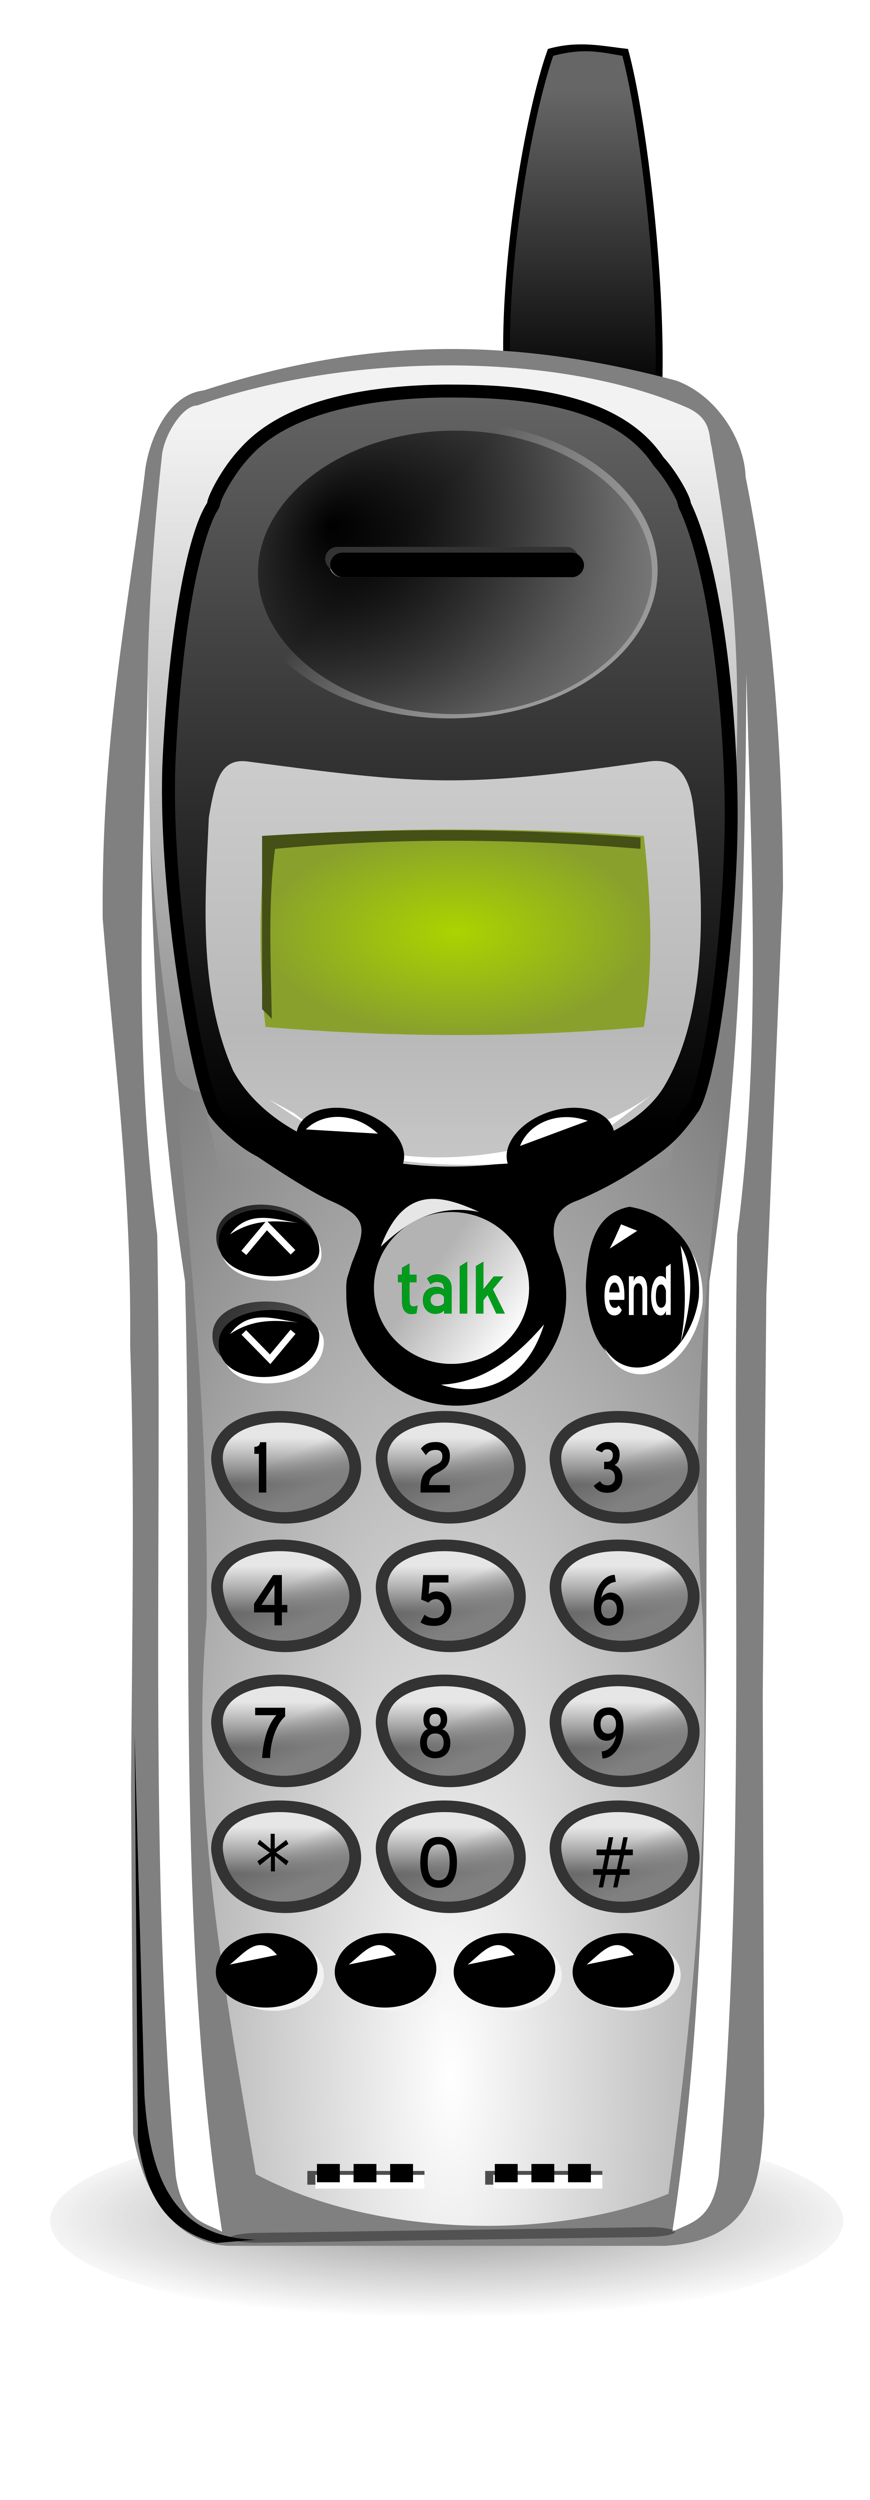 <?xml version="1.0" encoding="UTF-8"?>
<svg version="1.0" viewBox="0 0 156.97 450.7" xmlns="http://www.w3.org/2000/svg">
<defs>
<filter id="am" x="-.008" y="-.283" width="1.017" height="1.567">
<feGaussianBlur stdDeviation="1.005"/>
</filter>
<filter id="al">
<feGaussianBlur stdDeviation="1.084"/>
</filter>
<filter id="m" x="-.305" y="-.016" width="1.61" height="1.032">
<feGaussianBlur stdDeviation="1.898"/>
</filter>
<filter id="ak">
<feGaussianBlur stdDeviation="2.724"/>
</filter>
<filter id="aj">
<feGaussianBlur stdDeviation="0.486"/>
</filter>
<filter id="ai" x="-.016" y="-.443" width="1.031" height="1.886">
<feGaussianBlur stdDeviation="0.535"/>
</filter>
<filter id="ah" x="-.149" y="-.306" width="1.297" height="1.611">
<feGaussianBlur stdDeviation="1.131"/>
</filter>
<filter id="ag" x="-.147" y="-.233" width="1.293" height="1.467">
<feGaussianBlur stdDeviation="1.167"/>
</filter>
<filter id="af">
<feGaussianBlur stdDeviation="0.307"/>
</filter>
<filter id="ae">
<feGaussianBlur stdDeviation="0.868"/>
</filter>
<filter id="ad" x="-.435" y="-.493" width="1.87" height="1.986">
<feGaussianBlur stdDeviation="0.925"/>
</filter>
<filter id="ac" x="-1.219" y="-.182" width="3.438" height="1.363">
<feGaussianBlur stdDeviation="1.067"/>
</filter>
<filter id="ab">
<feGaussianBlur stdDeviation="0.307"/>
</filter>
<filter id="l" x="-.075" y="-.308" width="1.149" height="1.616">
<feGaussianBlur stdDeviation="0.395"/>
</filter>
<filter id="k" x="-.083" y="-.125" width="1.167" height="1.25">
<feGaussianBlur stdDeviation="0.648"/>
</filter>
<filter id="j" x="-.083" y="-.125" width="1.167" height="1.25">
<feGaussianBlur stdDeviation="0.648"/>
</filter>
<filter id="aa" x="-.122" y="-.085" width="1.244" height="1.17">
<feGaussianBlur stdDeviation="1.023"/>
</filter>
<filter id="c" x="-.105" y="-.14" width="1.21" height="1.28">
<feGaussianBlur stdDeviation="1.217"/>
</filter>
<filter id="f">
<feGaussianBlur stdDeviation="0.268"/>
</filter>
<filter id="e">
<feGaussianBlur stdDeviation="0.403"/>
</filter>
<filter id="d" x="-.152" y="-.291" width="1.305" height="1.582">
<feGaussianBlur stdDeviation="0.533"/>
</filter>
<filter id="i" x="-.068" y="-.53" width="1.135" height="2.06">
<feGaussianBlur stdDeviation="0.562"/>
</filter>
<filter id="h" x="-.085" y="-.662" width="1.169" height="2.325">
<feGaussianBlur stdDeviation="0.703"/>
</filter>
<filter id="g" x="-.152" y="-.482" width="1.304" height="1.964">
<feGaussianBlur stdDeviation="0.833"/>
</filter>
<filter id="x" x="-.039" y="-.205" width="1.079" height="1.411">
<feGaussianBlur stdDeviation="1.182"/>
</filter>
<radialGradient id="o" cx="212.91" cy="437.47" r="121.27" gradientTransform="matrix(1.125 1.322e-8 0 .029 -26.692 424.68)" gradientUnits="userSpaceOnUse">
<stop stop-color="#333" offset="0"/>
<stop stop-color="#333" stop-opacity="0" offset="1"/>
</radialGradient>
<linearGradient id="r" x1="188.5" x2="188.5" y1="108.25" y2="224.96" gradientTransform="translate(45.443 10.856)" gradientUnits="userSpaceOnUse">
<stop stop-color="#f2f2f2" offset="0"/>
<stop stop-color="#f2f2f2" stop-opacity="0" offset="1"/>
</linearGradient>
<radialGradient id="n" cx="192.1" cy="323.52" r="43.291" gradientTransform="matrix(1.62 -1.7949e-8 1.1928e-7 4.357 -73.589 -1035.3)" gradientUnits="userSpaceOnUse">
<stop stop-color="#fff" offset="0"/>
<stop stop-color="#fff" stop-opacity="0" offset="1"/>
</radialGradient>
<linearGradient id="b" x1="166.7" x2="166.7" y1="263.98" y2="271.22" gradientUnits="userSpaceOnUse">
<stop stop-color="#e6e6e6" offset="0"/>
<stop stop-color="#f2f2f2" stop-opacity="0" offset="1"/>
</linearGradient>
<linearGradient id="a" x1="169.35" x2="166.7" y1="272.82" y2="266.78" gradientUnits="userSpaceOnUse">
<stop stop-color="#808080" offset="0"/>
<stop stop-color="#808080" stop-opacity="0" offset="1"/>
</linearGradient>
<filter id="z" x="-.033" y="-.34" width="1.066" height="1.68">
<feGaussianBlur stdDeviation="0.646"/>
</filter>
<filter id="y" x="-.033" y="-.34" width="1.066" height="1.68">
<feGaussianBlur stdDeviation="0.646"/>
</filter>
<linearGradient id="w" x1="212.58" x2="212.58" y1="56.803" y2="105.23" gradientUnits="userSpaceOnUse">
<stop stop-color="#ccc" offset="0"/>
<stop stop-color="#ccc" stop-opacity="0" offset="1"/>
</linearGradient>
<radialGradient id="q" cx="192.88" cy="186.88" r="30.126" gradientTransform="matrix(1.167 0 0 .615 -142.92 53.136)" gradientUnits="userSpaceOnUse">
<stop stop-color="#aad400" offset="0"/>
<stop stop-color="#aad400" stop-opacity="0" offset="1"/>
</radialGradient>
<linearGradient id="v" x1="192.53" x2="192.53" y1="230" y2="160.27" gradientTransform="matrix(1.167 0 0 1.167 -142.92 -50.033)" gradientUnits="userSpaceOnUse">
<stop stop-color="#ccc" offset="0"/>
<stop stop-color="#b8b8b8" offset=".4"/>
<stop stop-color="#ccc" offset="1"/>
</linearGradient>
<radialGradient id="p" cx="194.13" cy="134.73" r="31.507" fx="178.73" fy="127.34" gradientTransform="matrix(1.61 -.015 .013 1.564 -229.84 -101.74)" gradientUnits="userSpaceOnUse">
<stop offset="0"/>
<stop stop-opacity="0" offset="1"/>
</radialGradient>
<linearGradient id="u" x1="204.52" x2="192.62" y1="140.66" y2="122.77" gradientTransform="matrix(1.194 0 0 1.915 -148.87 -148.67)" gradientUnits="userSpaceOnUse">
<stop stop-color="#999" offset="0"/>
<stop stop-color="#ccc" stop-opacity="0" offset="1"/>
</linearGradient>
<linearGradient id="t" x1="199.88" x2="186.61" y1="247.9" y2="238.85" gradientTransform="matrix(1.133 0 0 1.108 -134.19 -34.825)" gradientUnits="userSpaceOnUse">
<stop stop-color="#f9f9f9" offset="0"/>
<stop stop-color="#f9f9f9" stop-opacity="0" offset="1"/>
</linearGradient>
<linearGradient id="s" x1="190.5" x2="190.5" y1="104.27" y2="217.8" gradientTransform="matrix(1.167 0 0 1.167 -142.92 -50.033)" gradientUnits="userSpaceOnUse">
<stop stop-color="#f9f9f9" offset="0"/>
<stop stop-color="#f9f9f9" stop-opacity="0" offset="1"/>
</linearGradient>
</defs>
<g transform="matrix(1.167 0 0 1.167 -142.92 -50.033)">
<path d="m207.18 50.433c4.81-1.356 8.46-0.421 12.38 0 4.4 15.893 9.45 69.747 0 68.237h-12.38c-12.3-3.17-5.56-52.958 0-68.237z"/>
<path d="m208 51.5c-2.65 7.654-5.65 23.365-6.47 37.656-0.42 7.323-0.26 14.264 0.72 19.464 0.49 2.61 1.2 4.75 2.09 6.29 0.88 1.5 1.86 2.36 3.04 2.68h12.34c0.35 0.06 0.59 0.03 0.87-0.15 0.29-0.19 0.62-0.58 0.94-1.16 0.65-1.16 1.21-3.09 1.59-5.56 0.77-4.95 0.88-12.005 0.57-19.595-0.61-14.784-2.9-31.59-5-39.625-3.06-0.504-5.82-1.303-10.69 0z" fill="url(#w)" opacity=".5"/>
</g>
<path transform="matrix(.59 0 0 5.129 -45.025 -1843.4)" d="m334.18 437.47c0 1.96-54.3 3.54-121.27 3.54s-121.26-1.58-121.26-3.54c-4e-3 -1.96 54.29-3.55 121.26-3.55s121.27 1.59 121.27 3.55z" fill="url(#o)" filter="url(#am)" opacity=".722"/>
<path d="m36.772 70.38c27.612-8.973 53.569-10.217 85.278-1.751 7.27 2.67 12.27 10.675 12.48 17.373 4.8 23.858 6.66 48.688 6.74 74.118l-3 73.24-0.65 72.35 0.25 75.6c-0.63 11.92-1.53 22.51-17.78 23.56h-78.93c-8.519-0.42-15.065-7.67-17.154-20.22l-0.366-62.39c0.181-26.92 0.707-54.37-0.156-79.73 0.23-28.99-2.885-51.31-4.962-77.01-0.223-32.72 4.602-55.73 7.573-79.935 0.418-5.028 3.621-14.369 10.677-15.205z" fill="#808080"/>
<path transform="matrix(1.167 0 0 1.167 -195.96 -62.703)" d="m198.43 116.36c23.41-8.22 55.53-8.35 75.53 0.25 4.1 1.75 3.48 4.48 3.98 6.14 5.25 30.66 5.33 45.77 0 95.71 0 2.16-1.88 3.9-4.23 3.9-15.41 86.89-56.18 89.08-74.53 0-2.35 0-4.24-1.74-4.24-3.9-5.3-32.93-5.31-63.93-2-94.21 0.25-3.16 3.14-7.89 5.49-7.89z" fill="url(#r)" filter="url(#al)"/>
<path transform="matrix(1.167 0 0 1.167 -195.96 -62.703)" d="m202.26 398.48c-7.27-47.4-4.42-97.68-5.73-146.79-4.9-31.86-5.52-62.87-5.73-93.8-0.73 28.64-2.39 57.09 1.43 86.64 0.84 48.46-1.37 96.91 2.87 145.36 1.04 6.91 4.31 7.13 7.16 8.59z" fill="#fff" fill-rule="evenodd" filter="url(#m)"/>
<path transform="matrix(-1.167 0 0 1.167 304.31 -50.033)" d="m156.82 387.63c-7.27-47.4-4.42-97.69-5.73-146.79-4.9-31.87-5.53-62.88-5.73-93.81-0.73 28.64-2.39 57.1 1.43 86.65 0.83 48.45-1.38 96.9 2.87 145.36 1.04 6.9 4.3 7.13 7.16 8.59z" fill="#fff" fill-rule="evenodd" filter="url(#m)"/>
<path transform="matrix(1.167 0 0 1.167 -195.96 -62.703)" d="m201.36 245.14c-0.38-7.69 15.56-6.8 15.56 1.06 0 5.27-15.23 5.67-15.56-1.06z" fill-rule="evenodd" filter="url(#k)"/>
<path transform="matrix(1.167 0 0 1.167 -195.96 -62.703)" d="m200.77 259.82c-0.37 7.69 15.56 6.8 15.56-1.06 0-5.27-15.23-5.68-15.56 1.06z" fill-rule="evenodd" filter="url(#j)"/>
<path transform="matrix(1.167 0 0 1.167 -195.96 -62.703)" d="m207.47 389.59c-5.7-33.53-10-57.69-7.6-85.82 0.38-36.55-3.55-62.35-5.57-92.91 35.61-56.98 53.46-57.07 86.59 1.01-2.19 30.07-7.03 58.15-4.31 91.9 1.08 30-1 57.51-5.31 88.86-18.02 7.4-45.91 6.58-63.8-3.04z" fill="url(#n)" fill-rule="evenodd" filter="url(#ak)"/>
<path transform="matrix(1.167 0 0 1.167 -195.96 -62.703)" d="m258.49 252.4c0.49 18.04 15.11 13.14 16.75 1 0.45-7.05-3.21-12.12-10-13.25-5.75 1.09-6.56 6.97-6.75 12.25z" fill-rule="evenodd" filter="url(#aa)"/>
<path transform="matrix(1.167 0 0 1.167 -195.96 -62.703)" d="m207.47 399.72c-12.86-0.31-16.42-9.91-17.22-22.28l-1.52-55.7 0.51 62.79c1.05 5.82 2.54 13.29 12.15 15.69l6.08-0.5z" fill-rule="evenodd" filter="url(#aj)"/>
<rect transform="matrix(1.167 -.017 0 1.167 -142.92 -50.033)" x="157.99" y="390.17" width="68.868" height="1.519" rx="4.233" ry="1.519" filter="url(#ai)" opacity=".6"/>
<path d="m79.587 69.337c-14.321 0.247-28.462 2.933-36.107 11.343-3.612 3.793-6.091 8.974-6.091 9.956-3.704 5.585-6.91 23.554-8.023 45.734-1.114 22.18 4.533 56.42 8.023 63.9 0 0.98 4.813 6.16 9.009 8.21 3.582 2.42 9.241 6.1 12.775 7.79 7.552 3.19 6.795 5.31 4.307 11.41l-0.843 2.72c-0.239 1.23-0.155 1.87-0.155 3.17 0 10.95 8.888 19.84 19.84 19.84s19.838-8.89 19.838-19.84c0-2.85-0.6-5.54-1.68-7.99-1.425-4.73-0.28-7.81 3.8-9.19 4.47-1.88 8.83-4.32 13.09-7.33 3.69-2.52 5.49-4.18 8.72-8.79 3.74-6.56 7.07-35.64 7-53.94s-2.67-43.59-8.46-55.694c0-0.982-2.48-5.58-4.93-8.206-6.96-10.456-21.965-13.026-37.232-13.093-0.954-4e-3 -1.927-0.016-2.881 0z"/>
<path d="m79.623 71.671c-14.055 0.243-27.58 3.042-34.429 10.577-0.012 0.012-0.024 0.025-0.036 0.037-1.624 1.705-3.055 3.824-4.049 5.58-0.496 0.877-0.886 1.648-1.13 2.224-0.244 0.577-0.255 1.282-0.255 0.547-6e-3 0.456-0.146 0.9-0.402 1.277-1.387 2.091-3.25 7.921-4.632 15.757-1.381 7.83-2.437 17.8-2.99 28.81-0.544 10.83 0.566 24.85 2.261 37.02 0.847 6.08 1.822 11.73 2.808 16.27 0.987 4.53 2.049 8.04 2.736 9.51 0.046 0.12 0.083 0.24 0.109 0.37 4e-3 0.01 0.032 0.03 0.037 0.04v0.03c0.067 0.11 0.211 0.27 0.401 0.51 0.427 0.54 1.095 1.31 1.896 2.08 1.603 1.55 3.755 3.25 5.471 4.09 0.1 0.04 0.198 0.09 0.292 0.14 3.551 2.4 9.256 6.08 12.473 7.62 6e-3 0.01-6e-3 0.04 0 0.04 1.916 0.82 3.44 1.59 4.632 2.52 1.222 0.95 2.148 2.16 2.516 3.57 0.721 2.76-0.423 5.13-1.641 8.1-0.027 0.06-0.046 0.11-0.073 0.18l-0.693 2.26c-2e-3 0.01 3e-3 0.03 0 0.04-0.179 0.94-0.109 1.3-0.109 2.7 0 9.69 7.814 17.5 17.506 17.5s17.506-7.81 17.506-17.5c0-2.52-0.507-4.88-1.459-7.04-0.043-0.1-0.079-0.19-0.109-0.29-0.806-2.67-1.006-5.14-0.11-7.37 0.877-2.18 2.82-3.74 5.22-4.6v-0.03c4.3-1.81 8.52-4.16 12.65-7.08 0.01-0.01 0.03-0.02 0.04-0.03 3.54-2.42 4.98-3.72 8.06-8.1 0.64-1.15 1.56-4.08 2.37-7.88 0.82-3.84 1.58-8.61 2.22-13.75 1.28-10.28 2.08-22.07 2.05-31.07-0.07-18.09-2.88-43.46-8.25-54.672-0.15-0.32-0.22-0.669-0.22-1.022 0 0.735 0.01 0.104-0.21-0.401-0.23-0.505-0.6-1.191-1.03-1.933-0.85-1.483-2.03-3.163-3.06-4.267-0.08-0.103-0.15-0.213-0.22-0.328-3.1-4.66-8.06-7.625-14.26-9.483-6.192-1.857-13.536-2.52-21.042-2.553-0.968-4e-3 -1.938-0.015-2.845 0z" fill="url(#s)" opacity=".4"/>
<path transform="matrix(1.167 0 0 1.167 -195.96 -62.703)" d="m226.78 246.32c3.59-9.51 9.28-8.08 15.22-5.37-6.48-1.3-11.1 1.47-15.22 5.37z" fill="#e6e6e6" fill-rule="evenodd" filter="url(#ah)"/>
<path d="m95.458 232.19c4e-3 7.56-6.264 13.69-13.998 13.69s-14.002-6.13-13.998-13.69c-4e-3 -7.56 6.264-13.69 13.998-13.69s14.002 6.13 13.998 13.69z" fill="#b3b3b3"/>
<path transform="matrix(1.167 0 0 1.167 -195.96 -62.703)" d="m236.09 267.63c5.59 1.93 13.02 0.18 15.94-9.31-4.67 5.48-9.84 9.07-15.94 9.31z" fill="#fff" fill-rule="evenodd" filter="url(#ag)"/>
<path d="m95.458 232.19c4e-3 7.56-6.264 13.69-13.998 13.69s-14.002-6.13-13.998-13.69c-4e-3 -7.56 6.264-13.69 13.998-13.69s14.002 6.13 13.998 13.69z" fill="url(#t)"/>
<path transform="matrix(1.167 0 0 1.167 -195.96 -62.703)" d="m232.29 256.62c-0.17 0.04-0.32 0.06-0.43 0.07-0.11 0.02-0.23 0.03-0.36 0.03-0.45 0-0.8-0.17-1.05-0.51-0.25-0.33-0.37-0.81-0.37-1.43v-2.98h-0.63v-1.15h0.63v-1.07l1.15-0.65v1.72h1.08v1.15h-1.08v2.56c0 0.26 0.01 0.46 0.03 0.62 0.03 0.15 0.06 0.27 0.11 0.35 0.06 0.08 0.13 0.15 0.21 0.18 0.09 0.03 0.21 0.04 0.34 0.04 0.08 0 0.17-0.01 0.26-0.04 0.1-0.03 0.19-0.06 0.3-0.1l-0.19 1.21m4.28-2.48c0-0.07-0.03-0.14-0.1-0.21-0.05-0.07-0.13-0.13-0.22-0.18-0.09-0.06-0.19-0.1-0.29-0.13-0.11-0.03-0.21-0.04-0.3-0.04-0.79 0-1.19 0.33-1.19 0.99 0 0.28 0.1 0.51 0.31 0.69 0.21 0.17 0.47 0.25 0.76 0.25 0.09 0 0.19-0.01 0.3-0.04 0.12-0.03 0.24-0.06 0.34-0.11 0.11-0.06 0.2-0.12 0.28-0.2 0.07-0.07 0.11-0.16 0.11-0.26v-0.76m0.02 1.97c-0.1 0.14-0.27 0.28-0.51 0.4s-0.54 0.18-0.88 0.18c-0.26 0-0.51-0.05-0.74-0.14s-0.43-0.23-0.6-0.41-0.31-0.4-0.41-0.66c-0.09-0.26-0.14-0.55-0.14-0.88 0-0.67 0.19-1.18 0.57-1.54 0.4-0.35 0.9-0.53 1.53-0.53 0.29 0 0.53 0.04 0.71 0.13 0.2 0.07 0.35 0.17 0.45 0.29 0-0.25-0.03-0.45-0.08-0.6-0.05-0.16-0.12-0.28-0.21-0.37-0.1-0.08-0.22-0.14-0.37-0.16-0.14-0.04-0.3-0.06-0.47-0.06-0.22 0-0.4 0.04-0.56 0.11-0.15 0.07-0.29 0.15-0.41 0.25l-0.52-0.88c0.19-0.2 0.42-0.36 0.7-0.47 0.28-0.12 0.6-0.17 0.94-0.17 0.65 0 1.16 0.19 1.56 0.59 0.39 0.38 0.58 0.91 0.58 1.58v3.86h-1.14v-0.52m2.4-6.74 1.15-0.73v7.99h-1.15v-7.26m4.31 4.39-0.65 0.8v2.07h-1.15v-7.31l1.15-0.68v4.28l1.61-2h1.47l-1.62 1.97 1.85 3.74h-1.32l-1.34-2.87" filter="url(#af)"/>
<path d="m75.147 236.79c-0.207 0.04-0.376 0.07-0.507 0.08-0.131 0.02-0.272 0.04-0.425 0.04-0.523 0-0.931-0.2-1.225-0.59-0.283-0.39-0.425-0.95-0.425-1.67v-3.48h-0.735v-1.34h0.735v-1.26l1.34-0.75v2.01h1.258v1.34h-1.258v2.99c0 0.29 0.011 0.53 0.032 0.72 0.033 0.17 0.077 0.31 0.131 0.41 0.066 0.1 0.147 0.17 0.245 0.21 0.109 0.03 0.24 0.05 0.392 0.05 0.098 0 0.202-0.02 0.311-0.05s0.223-0.07 0.343-0.11l-0.212 1.4m4.99-2.89c0-0.09-0.038-0.17-0.114-0.25-0.066-0.08-0.153-0.15-0.262-0.21s-0.223-0.11-0.343-0.15c-0.12-0.03-0.234-0.04-0.343-0.04-0.926 0-1.389 0.38-1.389 1.16 0 0.32 0.12 0.59 0.36 0.8 0.25 0.19 0.544 0.29 0.882 0.29 0.109 0 0.229-0.02 0.359-0.05 0.142-0.03 0.273-0.07 0.393-0.13 0.13-0.06 0.239-0.14 0.326-0.23 0.088-0.09 0.131-0.19 0.131-0.31v-0.88m0.016 2.3c-0.108 0.17-0.305 0.32-0.588 0.46s-0.626 0.21-1.029 0.21c-0.305 0-0.594-0.05-0.866-0.16-0.262-0.11-0.496-0.27-0.703-0.47-0.196-0.22-0.354-0.48-0.473-0.77-0.109-0.31-0.164-0.65-0.164-1.03 0-0.79 0.223-1.39 0.67-1.8 0.458-0.41 1.051-0.62 1.781-0.62 0.338 0 0.615 0.05 0.833 0.15 0.229 0.08 0.403 0.2 0.523 0.34 0-0.29-0.033-0.53-0.098-0.7-0.054-0.19-0.136-0.33-0.245-0.43s-0.251-0.16-0.425-0.19c-0.163-0.05-0.348-0.07-0.555-0.07-0.251 0-0.469 0.05-0.654 0.13-0.174 0.08-0.332 0.18-0.474 0.3l-0.604-1.03c0.218-0.24 0.49-0.43 0.817-0.56 0.326-0.13 0.691-0.19 1.094-0.19 0.752 0 1.357 0.22 1.814 0.68 0.458 0.45 0.686 1.06 0.686 1.85v4.51h-1.34v-0.61m2.805-7.87 1.339-0.85v9.33h-1.339v-8.48m5.028 5.13-0.752 0.93v2.42h-1.34v-8.53l1.34-0.8v5l1.879-2.34h1.716l-1.896 2.3 2.157 4.37h-1.536l-1.568-3.35" fill="#019c1c"/>
<path d="m118.65 102.76c0 14.78-16.83 26.75-37.608 26.75-20.773 0-37.611-11.97-37.606-26.75-5e-3 -14.769 16.833-26.746 37.606-26.746 20.778 0 37.608 11.977 37.608 26.746z" fill="url(#u)"/>
<path d="m82.093 77.629c-9.964 0-18.997 3.052-25.437 7.849-3.22 2.398-5.776 5.241-7.501 8.275-1.724 3.033-2.608 6.187-2.608 9.427 0 3.25 0.884 6.4 2.608 9.43 1.725 3.04 4.281 5.88 7.501 8.28 6.44 4.8 15.473 7.85 25.437 7.85s18.997-3.05 25.437-7.85c3.22-2.4 5.78-5.24 7.5-8.28 1.73-3.03 2.61-6.18 2.61-9.43 0-3.24-0.88-6.394-2.61-9.427-1.72-3.034-4.28-5.877-7.5-8.275-6.44-4.797-15.473-7.849-25.437-7.849z" fill="url(#p)"/>
<path d="m44.684 137.28c31.852 4.22 38.623 4.84 72.356 0 5.81-0.83 7.71 3.67 8.17 9.34 0.93 7.95 4.04 33.19-5.25 49.02-10.46 18.14-64.425 21.85-77.902-2.63-6.46-14.74-4.998-31.37-4.377-45.66 1.119-6.61 2.105-10.72 7.003-10.07z" fill="url(#v)"/>
<path d="m47.893 150.7c23.147-1.55 45.905-1.55 68.277 0 1.29 11.8 1.8 23.41 0 34.43-22.761 2.01-45.519 1.89-68.277 0-1.349-12.37-0.972-23.6 0-34.43z" fill="#89a02c"/>
<path d="m47.893 150.7c23.147-1.55 45.905-1.55 68.277 0 1.29 11.8 1.8 23.41 0 34.43-22.761 2.01-45.519 1.89-68.277 0-1.349-12.37-0.972-23.6 0-34.43z" fill="url(#q)"/>
<path transform="matrix(1.167 0 0 1.167 -195.96 -62.703)" d="m209.94 211.11c-0.16-8.92-0.61-17.97 0.5-26.25 18.84-1.77 37.67-1.57 56.5 0v-1.75c-18.83-1.42-38.33-1.5-58.5-0.25v26.75l1.5 1.5z" fill="#445016" fill-rule="evenodd" filter="url(#ae)"/>
<path transform="matrix(1.167 0 0 1.167 -195.96 -62.703)" d="m259.78 254.17c0.49 18.04 15.11 13.14 16.75 1 0.45-7.05-3.2-12.12-10-13.25-5.75 1.08-6.56 6.97-6.75 12.25z" fill="#fff" fill-rule="evenodd" filter="url(#ab)"/>
<path d="m106.54 232.69c0.58 21.05 17.64 15.34 19.55 1.17 0.52-8.23-3.74-14.14-11.67-15.46-6.71 1.26-7.66 8.13-7.88 14.29z" fill-rule="evenodd"/>
<path d="m110.9 231.22c-0.28 0-0.51 0.17-0.68 0.52-0.18 0.34-0.27 0.76-0.29 1.26h1.86c-0.02-0.5-0.1-0.92-0.27-1.26-0.16-0.35-0.36-0.52-0.62-0.52m-0.97 3.12c0 0.23 0.03 0.44 0.09 0.62s0.14 0.33 0.23 0.46c0.1 0.12 0.2 0.21 0.31 0.28 0.12 0.05 0.24 0.08 0.36 0.08 0.15 0 0.28-0.03 0.4-0.1 0.11-0.07 0.22-0.18 0.3-0.34l0.57 0.83c-0.16 0.35-0.36 0.6-0.58 0.75s-0.46 0.23-0.72 0.23c-0.62 0-1.08-0.3-1.38-0.91s-0.45-1.48-0.45-2.6c0-0.57 0.04-1.08 0.12-1.54 0.08-0.47 0.21-0.86 0.37-1.19s0.35-0.58 0.58-0.75c0.23-0.18 0.49-0.26 0.78-0.26 0.52 0 0.94 0.3 1.26 0.89 0.32 0.6 0.49 1.5 0.49 2.68v0.51c0 0.07-0.01 0.13-0.02 0.2 0 0.05 0 0.11-0.01 0.16h-2.7m5.98-1.6c0-0.46-0.06-0.8-0.2-1.03-0.13-0.24-0.31-0.36-0.55-0.36s-0.44 0.12-0.6 0.36c-0.15 0.23-0.23 0.57-0.23 1.03v4.33h-0.86v-6.98h0.86v0.87c0.11-0.32 0.25-0.55 0.44-0.7 0.2-0.16 0.42-0.23 0.68-0.23 0.4 0 0.72 0.22 0.96 0.67 0.24 0.43 0.36 1.03 0.36 1.78v4.59h-0.86v-4.33m4.24-0.05c-0.04-0.26-0.14-0.51-0.29-0.75-0.15-0.25-0.33-0.38-0.54-0.38-0.36 0-0.61 0.19-0.77 0.56-0.14 0.37-0.22 0.92-0.22 1.65 0 0.59 0.08 1.07 0.24 1.44 0.17 0.37 0.41 0.55 0.73 0.55 0.18 0 0.36-0.09 0.53-0.26 0.17-0.19 0.28-0.46 0.32-0.83v-1.98m0 3.64c-0.06 0.17-0.16 0.35-0.31 0.54s-0.36 0.28-0.65 0.28c-0.25 0-0.48-0.09-0.69-0.26-0.21-0.18-0.39-0.42-0.54-0.72-0.15-0.31-0.27-0.66-0.36-1.08-0.08-0.42-0.12-0.88-0.12-1.35 0-0.52 0.04-1 0.12-1.44 0.08-0.46 0.2-0.85 0.35-1.18 0.15-0.34 0.33-0.6 0.53-0.78 0.2-0.2 0.43-0.3 0.67-0.3 0.52 0 0.86 0.22 1 0.66v-2.29l0.86-0.59v9.23h-0.86v-0.72" fill="#fff"/>
<path transform="matrix(1 0 0 1.49 -104.96 -129.33)" d="m227.75 237.5c0.87 4.06 1.18 7.56 0 11.75 2.5-5.7 2.16-9.38 0-11.75z" fill="#fff" fill-rule="evenodd" filter="url(#ac)"/>
<path transform="matrix(1.167 0 0 1.167 -195.96 -62.703)" d="m262.19 246.61 4.25-2.75-2.5-1-1 2.25-0.75 1.5z" fill="#fff" fill-rule="evenodd" filter="url(#ad)"/>
<path transform="matrix(1.167 0 0 1.167 -195.96 -62.703)" d="m202.07 246.55c-0.38-7.69 15.55-6.8 15.55 1.06 0 5.27-15.22 5.68-15.55-1.06z" fill="#f9f9f9" fill-rule="evenodd" filter="url(#k)"/>
<path d="m39.456 224.22c-0.44-8.98 18.155-7.94 18.155 1.23 0 6.15-17.77 6.63-18.155-1.23z" fill-rule="evenodd"/>
<path d="m43.995 225.87 4.126-4.95 4.745 4.84" fill="none" stroke="#fff" stroke-width="1.167px"/>
<path transform="matrix(1.167 0 0 1.167 -195.96 -62.703)" d="m203.48 244.43c2.87-3.91 6.84-2.34 10.61-1.77-3.54-0.42-7.07-0.6-10.61 1.77z" fill="#fff" fill-rule="evenodd" filter="url(#l)"/>
<path transform="matrix(1.167 0 0 1.167 -195.96 -62.703)" d="m202.42 262.11c-0.38 7.69 15.56 6.8 15.56-1.06 0-5.27-15.23-5.67-15.56 1.06z" fill="#fff" fill-rule="evenodd" filter="url(#j)"/>
<path d="m39.456 242.04c-0.44 8.97 18.155 7.93 18.155-1.24 0-6.15-17.77-6.63-18.155 1.24z" fill-rule="evenodd"/>
<path d="m52.866 240.1-4.126 4.95-4.745-4.84" fill="none" stroke="#fff" stroke-width="1.167px"/>
<path transform="matrix(1.167 0 0 1.167 -195.96 -62.703)" d="m203.48 259.81c2.87-3.91 6.84-2.34 10.61-1.77-3.54-0.42-7.07-0.6-10.61 1.77z" fill="#fff" fill-rule="evenodd" filter="url(#l)"/>
<g transform="matrix(1.167 0 0 1.167 -142.92 -48.866)" fill-rule="evenodd">
<path d="m165.75 259.84c-2.69 0-5.32 0.51-7.41 1.82-2.08 1.3-3.58 3.74-3.15 6.5 2.19 14.09 24.64 10.08 23.03-0.57-0.42-2.75-2.37-4.78-4.69-6s-5.09-1.74-7.78-1.75z" fill="#333" filter="url(#c)"/>
<path d="m156.98 267.87c1.9 12.26 20.62 7.75 19.44 0-1.25-8.29-20.74-8.33-19.44 0z" fill="#666"/>
<path d="m156.98 267.87c1.9 12.26 20.62 7.75 19.44 0-1.25-8.29-20.74-8.33-19.44 0z" fill="url(#b)"/>
<path d="m156.98 267.87c1.9 12.26 20.62 7.75 19.44 0-1.25-8.29-20.74-8.33-19.44 0z" fill="url(#a)"/>
</g>
<g transform="matrix(1.167 0 0 1.167 -113.22 -48.866)" fill-rule="evenodd">
<path d="m165.75 259.84c-2.69 0-5.32 0.51-7.41 1.82-2.08 1.3-3.58 3.74-3.15 6.5 2.19 14.09 24.64 10.08 23.03-0.57-0.42-2.75-2.37-4.78-4.69-6s-5.09-1.74-7.78-1.75z" fill="#333" filter="url(#c)"/>
<path d="m156.98 267.87c1.9 12.26 20.62 7.75 19.44 0-1.25-8.29-20.74-8.33-19.44 0z" fill="#666"/>
<path d="m156.98 267.87c1.9 12.26 20.62 7.75 19.44 0-1.25-8.29-20.74-8.33-19.44 0z" fill="url(#b)"/>
<path d="m156.98 267.87c1.9 12.26 20.62 7.75 19.44 0-1.25-8.29-20.74-8.33-19.44 0z" fill="url(#a)"/>
</g>
<g transform="matrix(1.167 0 0 1.167 -81.856 -48.866)" fill-rule="evenodd">
<path d="m165.75 259.84c-2.69 0-5.32 0.51-7.41 1.82-2.08 1.3-3.58 3.74-3.15 6.5 2.19 14.09 24.64 10.08 23.03-0.57-0.42-2.75-2.37-4.78-4.69-6s-5.09-1.74-7.78-1.75z" fill="#333" filter="url(#c)"/>
<path d="m156.98 267.87c1.9 12.26 20.62 7.75 19.44 0-1.25-8.29-20.74-8.33-19.44 0z" fill="#666"/>
<path d="m156.98 267.87c1.9 12.26 20.62 7.75 19.44 0-1.25-8.29-20.74-8.33-19.44 0z" fill="url(#b)"/>
<path d="m156.98 267.87c1.9 12.26 20.62 7.75 19.44 0-1.25-8.29-20.74-8.33-19.44 0z" fill="url(#a)"/>
</g>
<g transform="matrix(1.167 0 0 1.167 -142.92 -25.688)" fill-rule="evenodd">
<path d="m165.75 259.84c-2.69 0-5.32 0.51-7.41 1.82-2.08 1.3-3.58 3.74-3.15 6.5 2.19 14.09 24.64 10.08 23.03-0.57-0.42-2.75-2.37-4.78-4.69-6s-5.09-1.74-7.78-1.75z" fill="#333" filter="url(#c)"/>
<path d="m156.98 267.87c1.9 12.26 20.62 7.75 19.44 0-1.25-8.29-20.74-8.33-19.44 0z" fill="#666"/>
<path d="m156.98 267.87c1.9 12.26 20.62 7.75 19.44 0-1.25-8.29-20.74-8.33-19.44 0z" fill="url(#b)"/>
<path d="m156.98 267.87c1.9 12.26 20.62 7.75 19.44 0-1.25-8.29-20.74-8.33-19.44 0z" fill="url(#a)"/>
</g>
<g transform="matrix(1.167 0 0 1.167 -113.22 -25.688)" fill-rule="evenodd">
<path d="m165.75 259.84c-2.69 0-5.32 0.51-7.41 1.82-2.08 1.3-3.58 3.74-3.15 6.5 2.19 14.09 24.64 10.08 23.03-0.57-0.42-2.75-2.37-4.78-4.69-6s-5.09-1.74-7.78-1.75z" fill="#333" filter="url(#c)"/>
<path d="m156.98 267.87c1.9 12.26 20.62 7.75 19.44 0-1.25-8.29-20.74-8.33-19.44 0z" fill="#666"/>
<path d="m156.98 267.87c1.9 12.26 20.62 7.75 19.44 0-1.25-8.29-20.74-8.33-19.44 0z" fill="url(#b)"/>
<path d="m156.98 267.87c1.9 12.26 20.62 7.75 19.44 0-1.25-8.29-20.74-8.33-19.44 0z" fill="url(#a)"/>
</g>
<g transform="matrix(1.167 0 0 1.167 -81.856 -25.688)" fill-rule="evenodd">
<path d="m165.75 259.84c-2.69 0-5.32 0.51-7.41 1.82-2.08 1.3-3.58 3.74-3.15 6.5 2.19 14.09 24.64 10.08 23.03-0.57-0.42-2.75-2.37-4.78-4.69-6s-5.09-1.74-7.78-1.75z" fill="#333" filter="url(#c)"/>
<path d="m156.98 267.87c1.9 12.26 20.62 7.75 19.44 0-1.25-8.29-20.74-8.33-19.44 0z" fill="#666"/>
<path d="m156.98 267.87c1.9 12.26 20.62 7.75 19.44 0-1.25-8.29-20.74-8.33-19.44 0z" fill="url(#b)"/>
<path d="m156.98 267.87c1.9 12.26 20.62 7.75 19.44 0-1.25-8.29-20.74-8.33-19.44 0z" fill="url(#a)"/>
</g>
<g transform="matrix(1.167 0 0 1.167 -142.92 -1.343)" fill-rule="evenodd">
<path d="m165.75 259.84c-2.69 0-5.32 0.51-7.41 1.82-2.08 1.3-3.58 3.74-3.15 6.5 2.19 14.09 24.64 10.08 23.03-0.57-0.42-2.75-2.37-4.78-4.69-6s-5.09-1.74-7.78-1.75z" fill="#333" filter="url(#c)"/>
<path d="m156.98 267.87c1.9 12.26 20.62 7.75 19.44 0-1.25-8.29-20.74-8.33-19.44 0z" fill="#666"/>
<path d="m156.98 267.87c1.9 12.26 20.62 7.75 19.44 0-1.25-8.29-20.74-8.33-19.44 0z" fill="url(#b)"/>
<path d="m156.98 267.87c1.9 12.26 20.62 7.75 19.44 0-1.25-8.29-20.74-8.33-19.44 0z" fill="url(#a)"/>
</g>
<g transform="matrix(1.167 0 0 1.167 -113.22 -1.343)" fill-rule="evenodd">
<path d="m165.75 259.84c-2.69 0-5.32 0.51-7.41 1.82-2.08 1.3-3.58 3.74-3.15 6.5 2.19 14.09 24.64 10.08 23.03-0.57-0.42-2.75-2.37-4.78-4.69-6s-5.09-1.74-7.78-1.75z" fill="#333" filter="url(#c)"/>
<path d="m156.98 267.87c1.9 12.26 20.62 7.75 19.44 0-1.25-8.29-20.74-8.33-19.44 0z" fill="#666"/>
<path d="m156.98 267.87c1.9 12.26 20.62 7.75 19.44 0-1.25-8.29-20.74-8.33-19.44 0z" fill="url(#b)"/>
<path d="m156.98 267.87c1.9 12.26 20.62 7.75 19.44 0-1.25-8.29-20.74-8.33-19.44 0z" fill="url(#a)"/>
</g>
<g transform="matrix(1.167 0 0 1.167 -81.856 -1.343)" fill-rule="evenodd">
<path d="m165.75 259.84c-2.69 0-5.32 0.51-7.41 1.82-2.08 1.3-3.58 3.74-3.15 6.5 2.19 14.09 24.64 10.08 23.03-0.57-0.42-2.75-2.37-4.78-4.69-6s-5.09-1.74-7.78-1.75z" fill="#333" filter="url(#c)"/>
<path d="m156.98 267.87c1.9 12.26 20.62 7.75 19.44 0-1.25-8.29-20.74-8.33-19.44 0z" fill="#666"/>
<path d="m156.98 267.87c1.9 12.26 20.62 7.75 19.44 0-1.25-8.29-20.74-8.33-19.44 0z" fill="url(#b)"/>
<path d="m156.98 267.87c1.9 12.26 20.62 7.75 19.44 0-1.25-8.29-20.74-8.33-19.44 0z" fill="url(#a)"/>
</g>
<g transform="matrix(1.167 0 0 1.167 -142.92 21.351)" fill-rule="evenodd">
<path d="m165.75 259.84c-2.69 0-5.32 0.51-7.41 1.82-2.08 1.3-3.58 3.74-3.15 6.5 2.19 14.09 24.64 10.08 23.03-0.57-0.42-2.75-2.37-4.78-4.69-6s-5.09-1.74-7.78-1.75z" fill="#333" filter="url(#c)"/>
<path d="m156.98 267.87c1.9 12.26 20.62 7.75 19.44 0-1.25-8.29-20.74-8.33-19.44 0z" fill="#666"/>
<path d="m156.98 267.87c1.9 12.26 20.62 7.75 19.44 0-1.25-8.29-20.74-8.33-19.44 0z" fill="url(#b)"/>
<path d="m156.98 267.87c1.9 12.26 20.62 7.75 19.44 0-1.25-8.29-20.74-8.33-19.44 0z" fill="url(#a)"/>
</g>
<g transform="matrix(1.167 0 0 1.167 -113.22 21.351)" fill-rule="evenodd">
<path d="m165.75 259.84c-2.69 0-5.32 0.51-7.41 1.82-2.08 1.3-3.58 3.74-3.15 6.5 2.19 14.09 24.64 10.08 23.03-0.57-0.42-2.75-2.37-4.78-4.69-6s-5.09-1.74-7.78-1.75z" fill="#333" filter="url(#c)"/>
<path d="m156.98 267.87c1.9 12.26 20.62 7.75 19.44 0-1.25-8.29-20.74-8.33-19.44 0z" fill="#666"/>
<path d="m156.98 267.87c1.9 12.26 20.62 7.75 19.44 0-1.25-8.29-20.74-8.33-19.44 0z" fill="url(#b)"/>
<path d="m156.98 267.87c1.9 12.26 20.62 7.75 19.44 0-1.25-8.29-20.74-8.33-19.44 0z" fill="url(#a)"/>
</g>
<g transform="matrix(1.167 0 0 1.167 -81.856 21.351)" fill-rule="evenodd">
<path d="m165.75 259.84c-2.69 0-5.32 0.51-7.41 1.82-2.08 1.3-3.58 3.74-3.15 6.5 2.19 14.09 24.64 10.08 23.03-0.57-0.42-2.75-2.37-4.78-4.69-6s-5.09-1.74-7.78-1.75z" fill="#333" filter="url(#c)"/>
<path d="m156.98 267.87c1.9 12.26 20.62 7.75 19.44 0-1.25-8.29-20.74-8.33-19.44 0z" fill="#666"/>
<path d="m156.98 267.87c1.9 12.26 20.62 7.75 19.44 0-1.25-8.29-20.74-8.33-19.44 0z" fill="url(#b)"/>
<path d="m156.98 267.87c1.9 12.26 20.62 7.75 19.44 0-1.25-8.29-20.74-8.33-19.44 0z" fill="url(#a)"/>
</g>
<path d="m46.707 262.1h-0.817v-1.26c0.654-0.01 0.997-0.29 1.03-0.84h1.127v9.07h-1.34v-6.97"/>
<path d="m75.877 268.35c0-0.53 0.044-1 0.131-1.4s0.212-0.76 0.376-1.06c0.174-0.31 0.392-0.58 0.653-0.8 0.262-0.23 0.567-0.45 0.915-0.66 0.229-0.13 0.452-0.24 0.67-0.32 0.218-0.1 0.414-0.21 0.588-0.33 0.185-0.13 0.332-0.29 0.441-0.47 0.109-0.2 0.164-0.46 0.164-0.79 0-0.75-0.409-1.13-1.226-1.13-0.37 0-0.697 0.07-0.98 0.2-0.272 0.12-0.528 0.37-0.768 0.75l-0.899-1.18c0.316-0.41 0.692-0.71 1.128-0.91 0.446-0.2 0.98-0.29 1.601-0.29 0.719 0 1.313 0.21 1.781 0.63 0.479 0.43 0.719 1.05 0.719 1.87 0 0.43-0.06 0.81-0.18 1.12-0.109 0.31-0.267 0.58-0.474 0.82-0.207 0.23-0.446 0.43-0.719 0.6-0.272 0.18-0.571 0.35-0.898 0.51-0.469 0.24-0.834 0.55-1.095 0.93-0.261 0.37-0.392 0.8-0.392 1.29h3.758v1.34h-5.294v-0.72"/>
<path d="m109.61 269.12c-1.19 0-2.02-0.43-2.49-1.29l1.15-0.82c0.24 0.51 0.69 0.76 1.35 0.76 0.38 0 0.7-0.12 0.95-0.36 0.25-0.25 0.38-0.59 0.38-1 0-0.56-0.14-0.95-0.4-1.19s-0.6-0.36-1.01-0.36h-0.54v-1.34h0.54c0.31 0 0.55-0.1 0.74-0.3s0.29-0.51 0.29-0.91c0-0.32-0.09-0.57-0.28-0.75-0.18-0.19-0.42-0.28-0.72-0.28-0.27 0-0.47 0.05-0.6 0.15-0.12 0.09-0.24 0.23-0.36 0.4l-1.11-0.45c0.03-0.17 0.1-0.33 0.21-0.49 0.12-0.17 0.27-0.32 0.46-0.46 0.18-0.14 0.4-0.26 0.64-0.34 0.25-0.09 0.51-0.13 0.8-0.13 0.62 0 1.13 0.19 1.55 0.58 0.42 0.4 0.64 0.95 0.64 1.67 0 0.44-0.08 0.82-0.22 1.16-0.14 0.33-0.37 0.57-0.7 0.74 0.17 0.06 0.34 0.16 0.51 0.29s0.32 0.29 0.45 0.49c0.15 0.19 0.25 0.41 0.33 0.67 0.09 0.25 0.13 0.53 0.13 0.83 0 0.82-0.24 1.48-0.72 1.98-0.47 0.49-1.12 0.74-1.97 0.75"/>
<path d="m47.165 289.34h2.353v-3.6l-2.353 3.6m3.692 3.67h-1.339v-2.33h-3.677v-1.57l3.432-5.16h1.584v5.39h0.981v1.34h-0.981v2.33"/>
<path d="m78.41 293.11c-0.523 0-0.992-0.04-1.406-0.13-0.413-0.1-0.795-0.27-1.143-0.51l0.735-1.37c0.316 0.24 0.621 0.41 0.915 0.51 0.294 0.09 0.583 0.13 0.866 0.13 0.523 0 0.948-0.15 1.274-0.44 0.338-0.3 0.507-0.72 0.507-1.28 0-0.24-0.044-0.46-0.131-0.67-0.076-0.21-0.185-0.4-0.327-0.55-0.141-0.16-0.299-0.29-0.473-0.38-0.175-0.1-0.36-0.14-0.556-0.14-0.24 0-0.474 0.04-0.703 0.14-0.228 0.1-0.446 0.26-0.653 0.49l-1.324-0.55c0.033-0.34 0.06-0.66 0.082-0.97 0.033-0.31 0.065-0.64 0.098-0.98 0.033-0.33 0.06-0.7 0.082-1.09 0.033-0.4 0.065-0.86 0.098-1.37h4.559v1.34h-3.399l-0.18 2.1c0.218-0.18 0.441-0.31 0.67-0.37 0.24-0.08 0.479-0.12 0.719-0.12 0.85 0 1.514 0.28 1.993 0.84 0.491 0.54 0.736 1.31 0.736 2.3 0 0.51-0.077 0.96-0.229 1.34-0.153 0.38-0.365 0.7-0.637 0.96-0.273 0.25-0.594 0.45-0.964 0.58-0.371 0.13-0.774 0.19-1.209 0.19"/>
<path d="m109.88 288.37c-0.43 0-0.78 0.16-1.04 0.46-0.25 0.31-0.38 0.72-0.38 1.24 0 0.53 0.12 0.93 0.36 1.23 0.24 0.29 0.57 0.44 1 0.44s0.79-0.14 1.06-0.43c0.28-0.29 0.42-0.7 0.42-1.22s-0.13-0.94-0.39-1.24c-0.26-0.32-0.6-0.48-1.03-0.48m-0.14 4.71c-0.8 0-1.43-0.31-1.9-0.93-0.47-0.63-0.7-1.51-0.7-2.63 0-0.74 0.09-1.45 0.28-2.11 0.18-0.68 0.44-1.27 0.78-1.78s0.74-0.92 1.19-1.23c0.46-0.31 0.96-0.48 1.51-0.5l0.21 1.27c-0.62 0.06-1.18 0.32-1.67 0.8s-0.81 1.18-0.96 2.11c0.16-0.28 0.41-0.52 0.73-0.7 0.33-0.19 0.64-0.28 0.93-0.28 0.35 0 0.67 0.07 0.95 0.21 0.3 0.14 0.55 0.34 0.75 0.59 0.22 0.25 0.39 0.56 0.49 0.92 0.12 0.35 0.18 0.75 0.18 1.17 0 1.03-0.25 1.8-0.75 2.32-0.5 0.51-1.17 0.77-2.02 0.77"/>
<path d="m47.295 316.92c0.044-0.77 0.131-1.53 0.262-2.27s0.299-1.44 0.506-2.11c0.218-0.66 0.474-1.28 0.768-1.84 0.305-0.57 0.648-1.06 1.03-1.49h-3.824v-1.34h5.409v1.55c-0.393 0.35-0.757 0.8-1.095 1.34-0.327 0.55-0.61 1.15-0.85 1.82-0.229 0.65-0.414 1.35-0.555 2.1-0.131 0.75-0.202 1.49-0.213 2.24h-1.438"/>
<path d="m78.524 312.51c-0.458 0-0.822 0.14-1.095 0.41-0.272 0.27-0.408 0.69-0.408 1.26 0 0.52 0.141 0.92 0.425 1.19 0.283 0.27 0.642 0.41 1.078 0.41 0.457 0 0.822-0.13 1.095-0.38 0.283-0.26 0.425-0.67 0.425-1.22 0-1.11-0.507-1.67-1.52-1.67m0-3.53c-0.349 0-0.61 0.11-0.784 0.31-0.164 0.21-0.245 0.49-0.245 0.84 0 0.34 0.092 0.62 0.277 0.81 0.186 0.19 0.436 0.28 0.752 0.28s0.561-0.1 0.735-0.31c0.175-0.21 0.262-0.47 0.262-0.78 0-0.35-0.082-0.63-0.245-0.84-0.153-0.2-0.403-0.31-0.752-0.31m-0.016 7.99c-0.817 0-1.476-0.24-1.977-0.73-0.491-0.49-0.736-1.18-0.736-2.06 0-0.3 0.033-0.58 0.098-0.85 0.077-0.27 0.175-0.52 0.295-0.74 0.13-0.21 0.277-0.4 0.441-0.55 0.174-0.15 0.359-0.26 0.555-0.31-0.294-0.22-0.501-0.48-0.621-0.77-0.109-0.31-0.163-0.63-0.163-0.98 0-0.67 0.185-1.19 0.555-1.59 0.371-0.39 0.883-0.58 1.536-0.58 0.687 0 1.22 0.18 1.602 0.53 0.392 0.35 0.588 0.9 0.588 1.66 0 0.34-0.066 0.68-0.196 0.99-0.12 0.31-0.354 0.57-0.703 0.79 0.24 0.05 0.452 0.15 0.637 0.31 0.186 0.15 0.338 0.33 0.458 0.55s0.212 0.47 0.278 0.74c0.065 0.26 0.098 0.53 0.098 0.8 0 0.88-0.251 1.57-0.752 2.06s-1.165 0.73-1.993 0.73"/>
<path d="m109.72 312.54c0.44 0 0.78-0.15 1.03-0.45 0.26-0.31 0.39-0.72 0.39-1.25 0-0.52-0.12-0.93-0.36-1.22-0.24-0.31-0.57-0.46-0.99-0.46-0.43 0-0.78 0.15-1.05 0.44-0.26 0.3-0.39 0.71-0.39 1.23s0.12 0.94 0.37 1.26c0.25 0.3 0.59 0.45 1 0.45m0.18-4.73c0.82 0 1.45 0.32 1.91 0.96 0.46 0.63 0.69 1.51 0.69 2.63 0 0.74-0.1 1.45-0.3 2.12-0.18 0.67-0.44 1.26-0.78 1.77-0.33 0.51-0.72 0.92-1.19 1.24-0.46 0.31-0.97 0.47-1.52 0.49l-0.17-1.27c0.3-0.03 0.59-0.1 0.87-0.23 0.28-0.14 0.54-0.33 0.77-0.57 0.24-0.25 0.44-0.55 0.6-0.9 0.17-0.35 0.28-0.75 0.35-1.21-0.15 0.28-0.38 0.52-0.71 0.7-0.31 0.19-0.63 0.28-0.94 0.28-0.36 0-0.69-0.07-0.99-0.21-0.28-0.15-0.53-0.34-0.75-0.59-0.2-0.25-0.37-0.56-0.49-0.92-0.11-0.36-0.16-0.75-0.16-1.17 0-1.03 0.24-1.8 0.73-2.32 0.51-0.54 1.2-0.8 2.08-0.8"/>
<path d="m49.599 334.58v2.79h-0.719v-2.73l-2.026 1.64-0.424-0.74 2.238-1.55-2.222-1.57 0.408-0.75 1.977 1.65v-2.73h0.736v2.73l2.058-1.63 0.425 0.73-2.255 1.55 2.271 1.57-0.441 0.74-2.026-1.7"/>
<path d="m79.145 332.49c-0.686 0-1.187 0.27-1.503 0.81s-0.474 1.35-0.474 2.44c0 1.12 0.163 1.94 0.49 2.47 0.338 0.51 0.833 0.76 1.487 0.76 0.653 0 1.144-0.25 1.47-0.76 0.338-0.53 0.507-1.35 0.507-2.47 0-1.09-0.153-1.9-0.458-2.44-0.294-0.54-0.8-0.81-1.519-0.81m0 7.84c-1.057 0-1.874-0.39-2.451-1.18-0.577-0.78-0.866-1.92-0.866-3.41 0-1.48 0.283-2.62 0.85-3.4 0.566-0.78 1.378-1.18 2.434-1.18 1.089 0 1.917 0.4 2.484 1.18 0.566 0.77 0.849 1.91 0.849 3.4s-0.277 2.63-0.833 3.41c-0.555 0.79-1.378 1.18-2.467 1.18"/>
<path d="m109.48 336.98h1.81l0.54-2.53h-1.85l-0.5 2.53m2.59-0.02h1.52v1.03h-1.7l-0.49 2.27h-0.76l0.45-2.27h-1.81l-0.47 2.27h-0.79l0.46-2.27h-1.46v-1.03h1.67l0.49-2.5h-1.55v-1.03h1.78l0.41-2.22h0.82l-0.43 2.22h1.8l0.46-2.22h0.78l-0.44 2.22h1.37v1.03h-1.58l-0.53 2.5"/>
<g transform="matrix(1.167 0 0 1.167 -142.92 -47.699)">
<path transform="matrix(.886 0 0 1.1 19.271 -36.25)" d="m173 347.5c0 2.76-3.92 5-8.75 5s-8.75-2.24-8.75-5 3.92-5 8.75-5 8.75 2.24 8.75 5z" fill="#f2f2f2" filter="url(#e)"/>
<path transform="matrix(.886 0 0 1.1 18.271 -37.25)" d="m173 347.5c0 2.76-3.92 5-8.75 5s-8.75-2.24-8.75-5 3.92-5 8.75-5 8.75 2.24 8.75 5z" filter="url(#f)"/>
<path transform="matrix(.886 0 0 1.1 18.064 -36.75)" d="m173 347.5c0 2.76-3.92 5-8.75 5s-8.75-2.24-8.75-5 3.92-5 8.75-5 8.75 2.24 8.75 5z"/>
<path transform="matrix(.99 .141 -.141 .99 49.173 -19.117)" d="m159 344.5 7-2.5c-3.28-2.95-4.99 0.39-7 2.5z" fill="#fff" fill-rule="evenodd" filter="url(#d)"/>
</g>
<g transform="matrix(1.167 0 0 1.167 -121.47 -47.699)">
<path transform="matrix(.886 0 0 1.1 19.271 -36.25)" d="m173 347.5c0 2.76-3.92 5-8.75 5s-8.75-2.24-8.75-5 3.92-5 8.75-5 8.75 2.24 8.75 5z" fill="#f2f2f2" filter="url(#e)"/>
<path transform="matrix(.886 0 0 1.1 18.271 -37.25)" d="m173 347.5c0 2.76-3.92 5-8.75 5s-8.75-2.24-8.75-5 3.92-5 8.75-5 8.75 2.24 8.75 5z" filter="url(#f)"/>
<path transform="matrix(.886 0 0 1.1 18.064 -36.75)" d="m173 347.5c0 2.76-3.92 5-8.75 5s-8.75-2.24-8.75-5 3.92-5 8.75-5 8.75 2.24 8.75 5z"/>
<path transform="matrix(.99 .141 -.141 .99 49.173 -19.117)" d="m159 344.5 7-2.5c-3.28-2.95-4.99 0.39-7 2.5z" fill="#fff" fill-rule="evenodd" filter="url(#d)"/>
</g>
<g transform="matrix(1.167 0 0 1.167 -100.01 -47.699)">
<path transform="matrix(.886 0 0 1.1 19.271 -36.25)" d="m173 347.5c0 2.76-3.92 5-8.75 5s-8.75-2.24-8.75-5 3.92-5 8.75-5 8.75 2.24 8.75 5z" fill="#f2f2f2" filter="url(#e)"/>
<path transform="matrix(.886 0 0 1.1 18.271 -37.25)" d="m173 347.5c0 2.76-3.92 5-8.75 5s-8.75-2.24-8.75-5 3.92-5 8.75-5 8.75 2.24 8.75 5z" filter="url(#f)"/>
<path transform="matrix(.886 0 0 1.1 18.064 -36.75)" d="m173 347.5c0 2.76-3.92 5-8.75 5s-8.75-2.24-8.75-5 3.92-5 8.75-5 8.75 2.24 8.75 5z"/>
<path transform="matrix(.99 .141 -.141 .99 49.173 -19.117)" d="m159 344.5 7-2.5c-3.28-2.95-4.99 0.39-7 2.5z" fill="#fff" fill-rule="evenodd" filter="url(#d)"/>
</g>
<g transform="matrix(1.167 0 0 1.167 -78.555 -47.699)">
<path transform="matrix(.886 0 0 1.1 19.271 -36.25)" d="m173 347.5c0 2.76-3.92 5-8.75 5s-8.75-2.24-8.75-5 3.92-5 8.75-5 8.75 2.24 8.75 5z" fill="#f2f2f2" filter="url(#e)"/>
<path transform="matrix(.886 0 0 1.1 18.271 -37.25)" d="m173 347.5c0 2.76-3.92 5-8.75 5s-8.75-2.24-8.75-5 3.92-5 8.75-5 8.75 2.24 8.75 5z" filter="url(#f)"/>
<path transform="matrix(.886 0 0 1.1 18.064 -36.75)" d="m173 347.5c0 2.76-3.92 5-8.75 5s-8.75-2.24-8.75-5 3.92-5 8.75-5 8.75 2.24 8.75 5z"/>
<path transform="matrix(.99 .141 -.141 .99 49.173 -19.117)" d="m159 344.5 7-2.5c-3.28-2.95-4.99 0.39-7 2.5z" fill="#fff" fill-rule="evenodd" filter="url(#d)"/>
</g>
<g transform="matrix(1.167 0 0 1.167 -142.92 -50.033)">
<rect transform="matrix(1.09 0 0 1 -16.984 0)" x="171.53" y="378.24" width="16.617" height="2.121" fill="#4d4d4d" filter="url(#h)"/>
<rect transform="matrix(1.015 0 0 1 -2.576 0)" x="171.24" y="378.84" width="16.617" height="2.121" fill="#fff" filter="url(#i)"/>
<rect x="171.47" y="377.16" width="3.535" height="2.828"/>
<rect x="177.13" y="377.16" width="3.535" height="2.828"/>
<rect x="182.79" y="377.16" width="3.535" height="2.828"/>
</g>
<g transform="matrix(1.167 0 0 1.167 -110.83 -50.033)">
<rect transform="matrix(1.09 0 0 1 -16.984 0)" x="171.53" y="378.24" width="16.617" height="2.121" fill="#4d4d4d" filter="url(#h)"/>
<rect transform="matrix(1.015 0 0 1 -2.576 0)" x="171.24" y="378.84" width="16.617" height="2.121" fill="#fff" filter="url(#i)"/>
<rect x="171.47" y="377.16" width="3.535" height="2.828"/>
<rect x="177.13" y="377.16" width="3.535" height="2.828"/>
<rect x="182.79" y="377.16" width="3.535" height="2.828"/>
</g>
<path transform="matrix(1.167 0 0 1.167 -195.96 -62.703)" d="m209.49 223.57 3.89 2.12c16.96 13.4 46.43 4.29 56.22-3.53l-13.44 10.25c-12.58 1.92-24.31 1.73-35-1.06l-11.67-7.78z" fill="#fff" fill-rule="evenodd" filter="url(#x)"/>
<path d="m72.292 210.71c-1.894 3.14-7.509 3.89-12.54 1.67-5.032-2.23-7.575-6.58-5.681-9.73 1.894-3.14 7.509-3.89 12.541-1.67 5.031 2.23 7.575 6.58 5.68 9.73z"/>
<path d="m92.033 210.71c1.894 3.14 7.509 3.89 12.537 1.67 5.03-2.23 7.58-6.58 5.68-9.73-1.89-3.14-7.51-3.89-12.537-1.67-5.031 2.23-7.575 6.58-5.68 9.73z"/>
<path transform="matrix(1.157 -.154 .154 1.157 -175.4 -21.171)" d="m170.41 216.96 10.96 2.12c-3.06-3.75-7.89-4.44-10.96-2.12z" fill="#fff" fill-rule="evenodd" filter="url(#g)"/>
<path transform="matrix(.997 -.606 .606 .997 -207.55 93.551)" d="m170.41 216.96 10.96 2.12c-3.06-3.75-7.89-4.44-10.96-2.12z" fill="#fff" fill-rule="evenodd" filter="url(#g)"/>
<rect transform="matrix(1.167 0 0 1.167 -88.914 -4.67)" x="127.09" y="89.367" width="39.241" height="3.797" rx="1.899" ry="1.899" fill="#fff" filter="url(#z)" opacity=".8"/>
<rect transform="matrix(1.167 0 0 1.167 -195.96 -62.703)" x="218.19" y="138.21" width="39.241" height="3.797" rx="1.899" ry="1.899" fill="#333" filter="url(#y)"/>
<rect x="59.571" y="99.628" width="45.797" height="4.432" rx="2.216" ry="2.216"/>
</svg>
